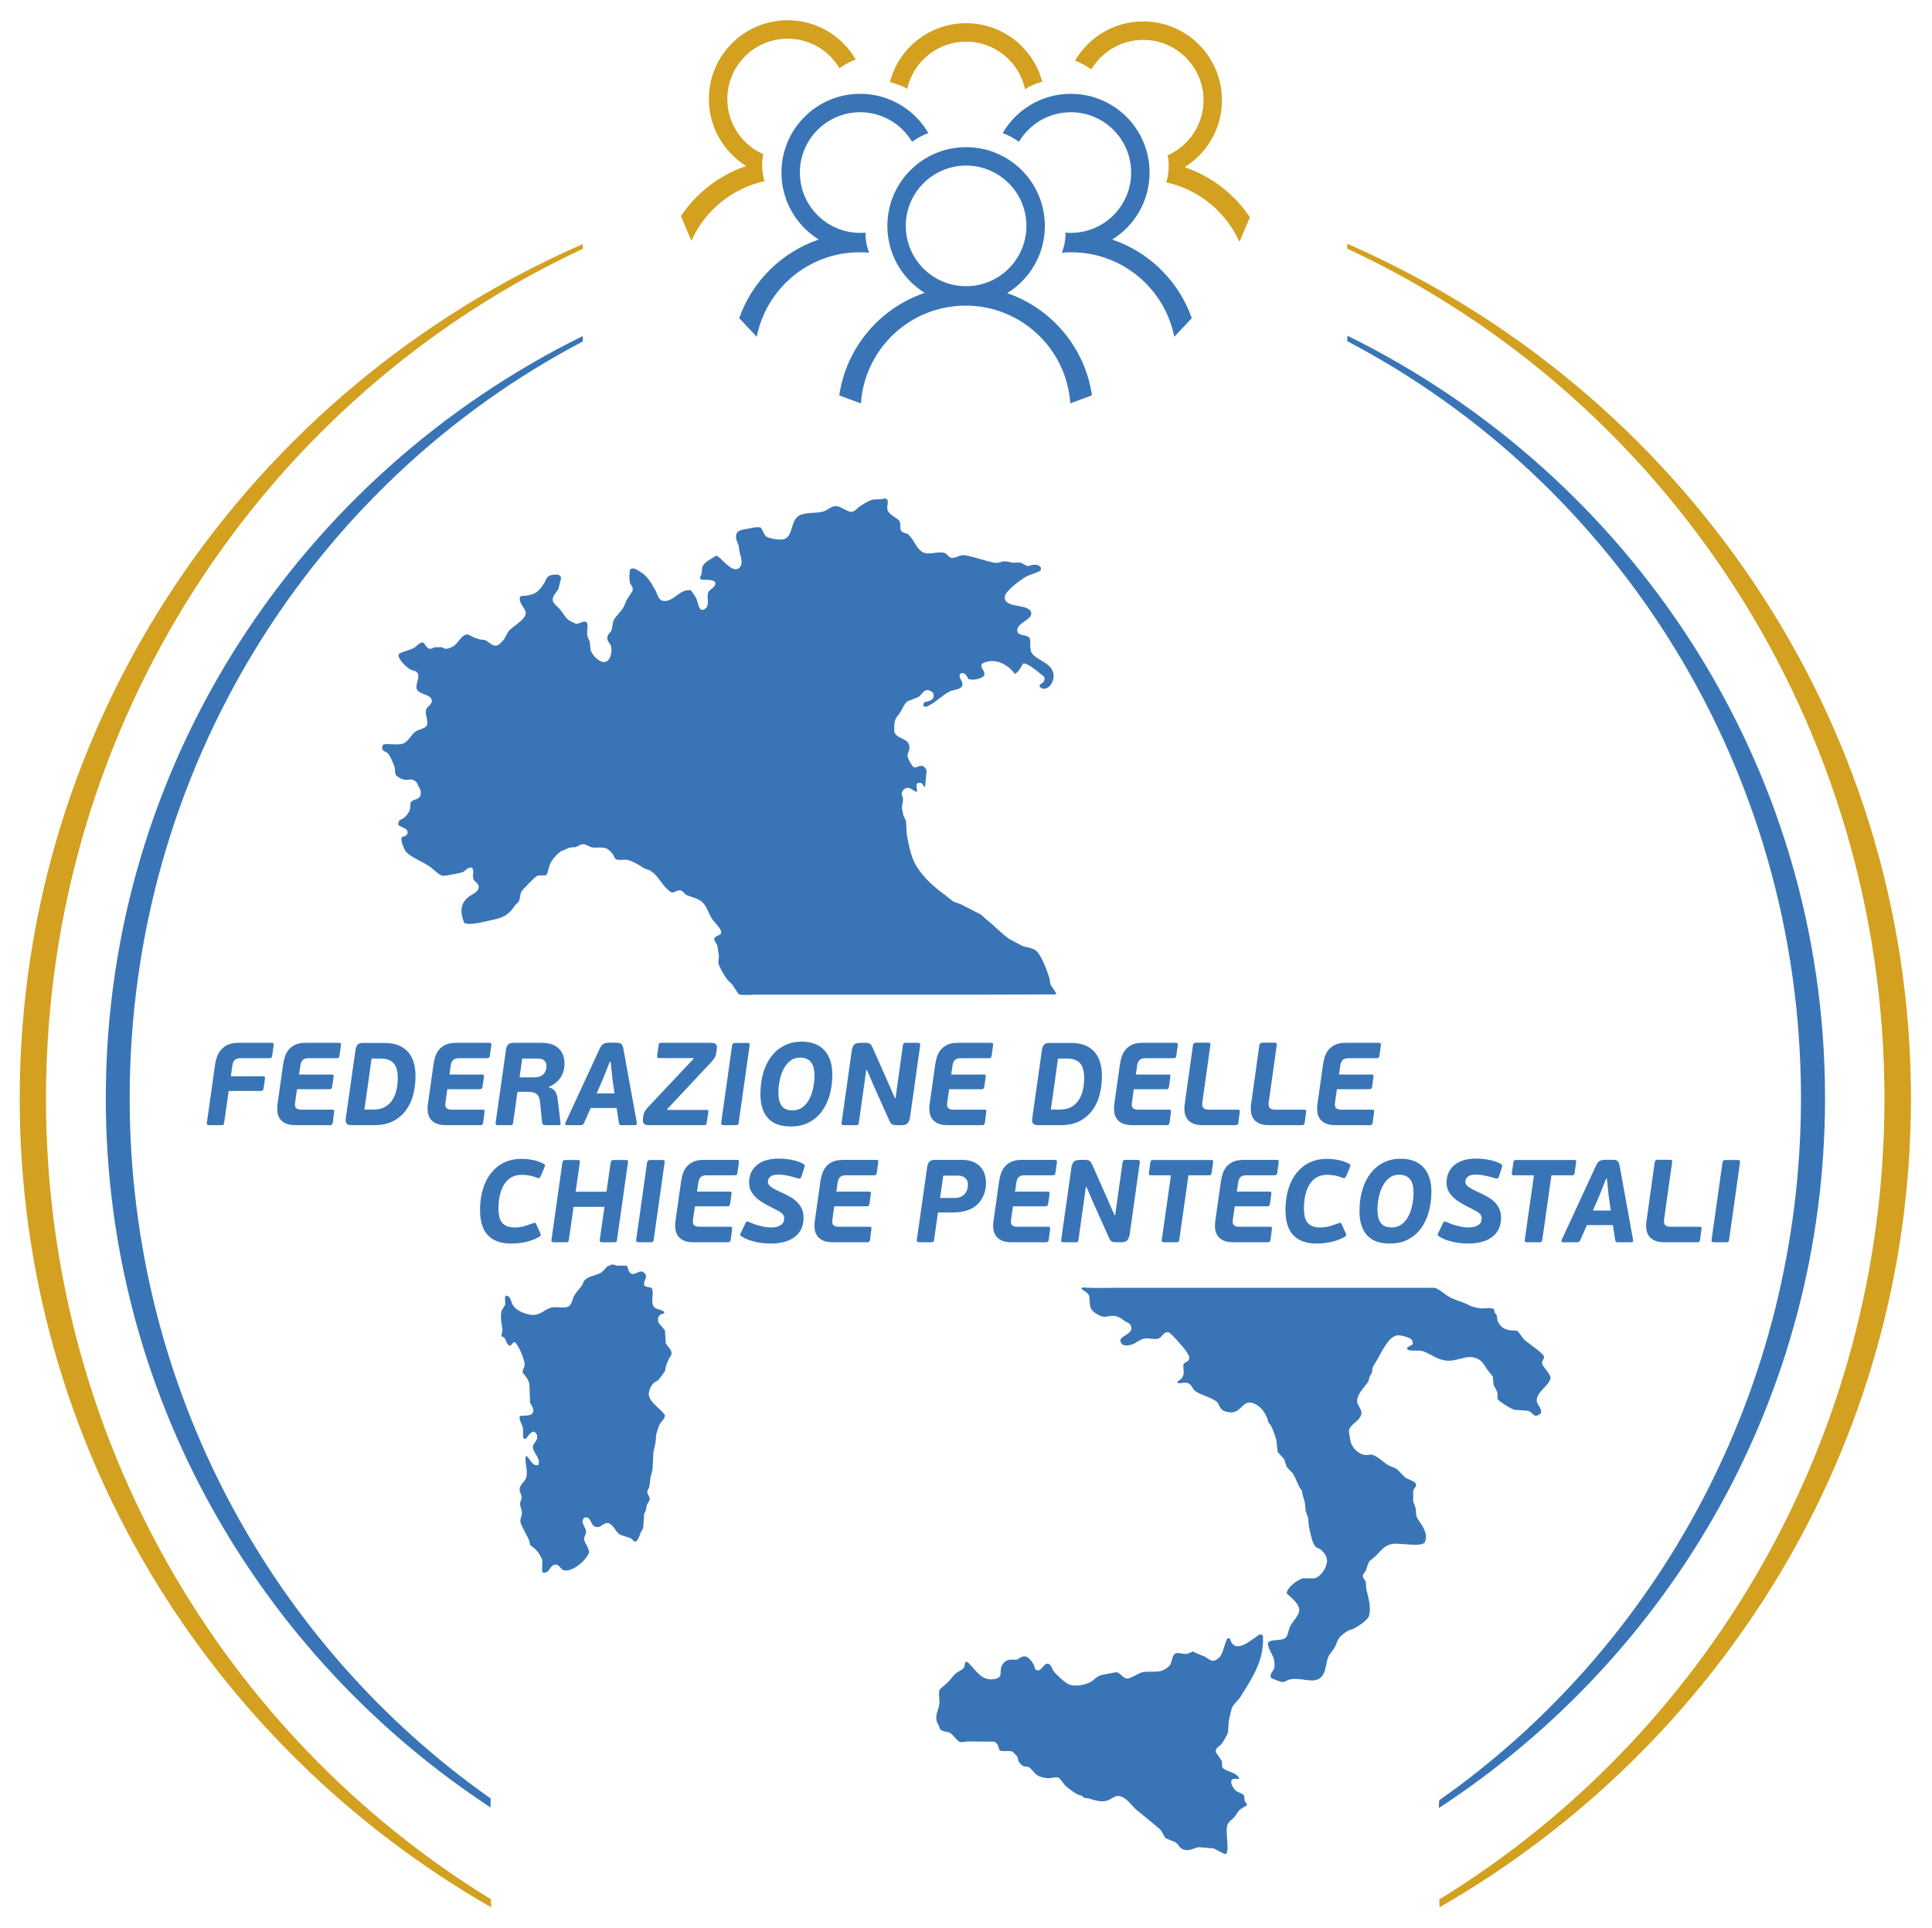<?xml version="1.0" encoding="utf-8"?>
<!-- Generator: Adobe Illustrator 16.0.0, SVG Export Plug-In . SVG Version: 6.00 Build 0)  -->
<!DOCTYPE svg PUBLIC "-//W3C//DTD SVG 1.1//EN" "http://www.w3.org/Graphics/SVG/1.1/DTD/svg11.dtd">
<svg version="1.1" xmlns="http://www.w3.org/2000/svg" xmlns:xlink="http://www.w3.org/1999/xlink" x="0px" y="0px" width="1000px"
	 height="998px" viewBox="0 0 1000 998" enable-background="new 0 0 1000 998" xml:space="preserve">
<g id="Ellisse_2_copia_4_1_" enable-background="new    ">
	<g id="Ellisse_2_copia_4">
		<g>
			<path fill-rule="evenodd" clip-rule="evenodd" fill="#D3A020" d="M301.663,128.812l-0.008-2.502
				C129.97,201.437,10.192,371.273,10.192,568.753c0,178.729,98.112,334.815,244.021,418.539l-0.111-4.157
				C116.083,898.467,23.795,744.565,23.795,568.753C23.795,373.436,137.695,205.159,301.663,128.812z M697.325,126.173l-0.023,2.532
				c164.09,76.298,278.097,244.64,278.097,440.048c0,175.865-92.344,329.808-230.432,414.459l0.133,4.069
				c145.898-83.727,244.003-239.807,244.003-418.528C989.103,371.152,869.179,201.229,697.325,126.173z M613.298,86.591
				l-0.106-0.064l0.104-0.08c11.521-7.202,19.185-20,19.185-34.589c0-22.512-18.248-40.761-40.758-40.761
				c-15.077,0-28.241,8.186-35.292,20.356c4.17,1.349,8.437,4.479,8.437,4.479c5.441-9.156,15.432-15.293,26.855-15.293
				c17.24,0,31.216,13.977,31.216,31.218c0,12.757-7.652,23.728-18.617,28.57c1.655,7.173-0.665,13.957-0.665,13.957
				c16.941,3.713,30.923,15.335,37.878,30.8l5.427-12.696C638.964,100.524,627.168,91.316,613.298,86.591z M500.053,12.01
				c-18.93,0-34.846,12.906-39.43,30.399c0,0,7.045,2.092,8.945,3.612c3.085-13.996,15.563-24.469,30.484-24.469
				c15.003,0,27.533,10.584,30.533,24.692c0,0,2.156-2.024,8.873-3.926C534.845,24.872,518.951,12.01,500.053,12.01z
				 M407.674,10.487c-22.51,0-40.758,18.249-40.758,40.761c0,14.589,7.664,27.388,19.185,34.589l0.104,0.081l-0.106,0.063
				c-13.87,4.726-25.667,13.934-33.662,25.897l5.427,12.697c6.955-15.466,20.936-27.088,37.878-30.801c0,0-2.321-6.784-0.666-13.957
				c-10.964-4.843-18.617-15.813-18.617-28.57c0-17.241,13.976-31.218,31.216-31.218c11.424,0,21.415,6.137,26.855,15.294
				c0,0,4.267-3.132,8.437-4.48C435.916,18.674,422.751,10.487,407.674,10.487z"/>
		</g>
	</g>
</g>
<g id="Rettangolo_1_1_" enable-background="new    ">
	<g id="Rettangolo_1">
		<g>
			<path fill-rule="evenodd" clip-rule="evenodd" fill="#3975B6" d="M634.897,603.871c-0.892,1.055-1.561,2.25-2.006,3.588
				c-0.447,1.338-0.771,2.736-0.974,4.196l-2.857,20.189c-0.203,1.379-0.243,2.736-0.122,4.074c0.122,1.338,0.517,2.534,1.186,3.588
				c0.669,1.055,1.662,1.906,2.979,2.554c1.317,0.649,3.091,0.974,5.321,0.974h17.816c0.445,0,0.77-0.111,0.973-0.335
				c0.203-0.222,0.345-0.577,0.426-1.064l0.669-5.169c0.081-0.607,0.07-1.003-0.03-1.186c-0.102-0.183-0.416-0.273-0.942-0.273
				h-15.932c-1.216,0-2.119-0.253-2.706-0.76c-0.588-0.507-0.781-1.47-0.577-2.889l0.973-6.933h16.904
				c0.445,0,0.76-0.111,0.942-0.335c0.183-0.222,0.313-0.577,0.396-1.063l0.669-4.744c0.08-0.566,0.07-0.951-0.03-1.155
				c-0.102-0.202-0.396-0.304-0.882-0.304h-16.904l0.669-4.683c0.121-1.054,0.486-1.946,1.094-2.676
				c0.608-0.729,1.682-1.095,3.223-1.095h14.533c0.486,0,0.821-0.091,1.004-0.273c0.182-0.183,0.313-0.537,0.395-1.064l0.73-5.169
				c0.08-0.566,0.061-0.952-0.062-1.155c-0.121-0.202-0.446-0.304-0.973-0.304h-17.208c-2.108,0-3.861,0.314-5.261,0.942
				C636.935,601.977,635.789,602.817,634.897,603.871z M444.98,130.587c1.65,0,3.283,0.073,4.896,0.218
				c0,0-2.098-4.985-1.879-10.389c-0.91,0.079-1.831,0.12-2.762,0.12c-17.24,0-31.216-13.977-31.216-31.218
				s13.976-31.218,31.216-31.218c11.424,0,21.415,6.137,26.855,15.294c0,0,4.268-3.131,8.437-4.48
				c-7.051-12.17-20.215-20.356-35.292-20.356c-22.51,0-40.758,18.249-40.758,40.761c0,14.589,7.664,27.388,19.185,34.589
				l0.103,0.081l-0.106,0.063c-19.139,6.521-34.329,21.576-41.034,40.631l9.072,9.649
				C396.615,149.395,418.602,130.587,444.98,130.587z M295.449,321.65c-2.467-1.124-3.836-4.083-5.481-6.092
				c-1.064-1.3-2.561-2.247-3.452-3.756c-1.616-2.738,1.935-5.472,2.64-7.208c0.203-0.981,0.406-1.963,0.609-2.944
				c0.292-0.883,0.889-2.204,0.406-3.249c-0.782-1.582-4.887-0.962-6.091-0.203c-1.392,0.878-1.376,1.906-2.233,3.351
				c-1.102,1.857-2.543,3.825-4.264,5.076c-1.003,0.729-3.157,1.354-4.467,1.624c-1.708,0.353-2.879-0.106-3.959,0.609
				c-0.898,3.815,3.257,6.197,2.944,8.73c-0.441,3.563-6.784,6.532-8.832,9.137c-0.999,1.271-1.873,3.747-2.842,4.771
				c-0.802,0.848-2.444,2.902-4.061,2.741c-2.146-0.213-3.643-2.256-5.38-2.943c-0.846-0.102-1.692-0.203-2.538-0.305
				c-1.078-0.245-2.378-0.747-3.553-1.219c-0.989-0.397-2.127-1.648-3.857-1.218c-2.253,0.561-4.216,4.704-6.396,5.989
				c-0.891,0.525-3.092,1.554-4.467,1.219c-0.474-0.237-0.948-0.475-1.421-0.711h-2.944c-1.652-0.252-2.077,1.163-3.655,0.711
				c-1.721-0.493-1.96-2.487-3.35-3.249c-1.737,0.147-3.075,1.929-4.365,2.741c-2.445,1.54-5.843,1.731-8.121,3.35
				c-0.589,2.621,4.075,6.748,5.888,7.817c1.495,0.882,3.306,0.616,4.061,2.233c1.071,2.294-1.585,5.937-0.406,8.325
				c1.293,2.519,6.563,2.31,7.512,5.076c0.831,2.42-2.397,3.527-2.842,5.38c-0.664,2.762,1.324,5.48,0.406,8.122
				c-0.447,1.287-4.539,2.198-5.787,3.046c-2.411,1.639-3.65,5.166-6.497,6.294c-2.674,1.061-7.833-0.218-10.253,0.508
				c-0.404,0.593-0.931,1.597-0.406,2.538c0.595,1.187,2.302,1.288,3.045,2.335c1.271,1.789,2.318,4.494,3.147,6.599
				c0.455,1.155-0.01,3.859,0.914,4.568c0.94,0.723,2.328,1.755,3.553,2.031c3.283,0.739,3.896-0.959,6.599,1.116
				c0.699,0.537,0.833,1.574,1.32,2.335c0.641,1.001,1.539,2.425,1.117,4.467c-0.522,2.524-2.815,2.08-4.568,3.351
				c-1.132,0.82-0.501,2.993-1.015,4.467c-0.531,1.523-1.861,3.242-3.045,4.162c-1.621,1.26-2.931,0.615-2.944,3.655
				c1.244,1.24,6.556,1.984,4.365,5.178c-0.562,0.818-2.112,0.548-2.64,1.421c-0.54,1.425,1.311,5.946,1.929,6.802
				c2.377,3.29,9.734,5.871,13.197,8.528c1.479,1.135,4.18,4.02,6.091,4.365c1.152,0.208,9.311-1.386,10.354-1.827
				c1.706-0.723,2.131-2.424,4.771-2.437c1.557,1.531,0.063,3.808,0.914,6.091c0.538,1.444,2.969,2.086,2.639,4.365
				c-0.355,2.454-3.357,3.312-4.974,4.568c-4.611,3.584-4.713,7.786-2.538,13.604c2.62,1.539,10.041-0.542,12.893-1.117
				c7.823-1.578,9.974-2.826,13.806-8.324c0.474-0.44,0.947-0.88,1.421-1.32c0.893-1.353,0.707-3.548,1.421-5.178
				c0.489-1.114,6.897-7.561,8.02-8.223c1.299-0.767,3.638-0.139,4.975-0.508c0.999-1.583,1.034-3.512,1.827-5.482
				c1.018-2.529,3.767-5.62,5.989-7.005c1.489-0.609,2.978-1.218,4.467-1.827c0.947-0.067,1.895-0.136,2.842-0.203
				c1.453-0.425,2.607-1.826,4.771-1.421c1.184,0.507,2.369,1.015,3.553,1.522c2.576,0.524,6.034-0.411,7.918,0.711
				c1.361,0.81,2.655,2.099,3.451,3.451c0.417,0.708,0.454,1.491,1.117,1.929c1.362,0.899,4.724,0.046,6.396,0.508
				c2.977,0.822,5.954,2.723,8.324,4.264c0.947,0.339,1.895,0.677,2.843,1.016c4.581,2.664,6.503,8.202,10.76,11.167
				c1.89,1.316,3.689-1.811,5.99-0.406c0.925,0.565,1.464,1.677,2.538,2.133c2.805,1.19,5.335,1.564,7.512,3.248
				c2.722,2.105,3.489,5.876,5.38,8.833c1.248,1.951,3.268,3.641,4.365,5.583c2.226,3.942-3.838,2.603-3.045,5.686
				c0.439,0.744,0.879,1.489,1.319,2.233c0.558,1.438,0.631,3.854,0.914,5.178c0.375,1.753-0.599,3.838,0.102,5.381
				c1.234,2.719,2.712,5.449,4.467,7.715c0.812,0.778,1.625,1.557,2.437,2.335c0.632,0.827,2.905,4.754,3.451,5.076
				c1.245,0.734,7.335,0.203,9.542,0.203h116.742c12.553-0.033,25.109-0.067,37.662-0.102c0.102-0.067,0.203-0.135,0.305-0.203
				c-0.127-1.002-2.536-3.88-3.045-5.177c-0.136-0.914-0.271-1.828-0.406-2.741c-1.282-4.192-4.338-12.726-7.411-14.822
				c-1.73-1.182-4.195-1.331-6.396-2.03c-2.267-1.185-4.534-2.369-6.801-3.554c-4.334-3.024-7.935-7-12.08-10.254
				c-0.948-0.846-1.896-1.691-2.843-2.538c-3.485-1.793-6.971-3.587-10.456-5.38c-1.252-0.44-2.504-0.88-3.756-1.32l-4.365-3.451
				c-5.909-4.309-10.828-8.665-14.821-14.924c-2.57-4.027-4.016-10.965-4.975-16.446c-0.135-2.335-0.271-4.671-0.406-7.005
				c-0.439-0.914-0.88-1.828-1.319-2.741c-0.271-1.32-0.541-2.64-0.813-3.96c0.203-1.454,0.406-2.91,0.609-4.365
				c-0.053-1.285-0.963-2.307-0.609-3.756c0.271-0.44,0.542-0.88,0.813-1.32c3.15-2.485,4.687,0.728,6.802,1.117
				c0.067-0.034,0.135-0.067,0.203-0.102c0.188-1.474-0.575-2.477-0.102-4.061c0.681-0.442,1.205-0.596,2.233-0.508
				c0.738,0.648,1.179,1.28,1.726,2.132h0.305c0.084-0.152,0.821-8.381,0.812-8.427c-0.203-0.938-1.049-2.064-1.929-2.335
				c-2.164-0.664-3.201,1.201-4.771,0.508c-0.792-0.365-3.488-4.876-3.147-6.294c0.348-1.448,1.445-3.271,0.711-5.381
				c-1.241-3.562-6.648-2.946-7.614-6.802v-2.437c0-3.947,1.222-4.764,2.741-6.903c1.53-2.155,2.063-4.543,4.061-6.193
				c1.861-0.744,3.723-1.488,5.583-2.233c2.267-1.146,3.033-5.539,7.208-2.64c0.496,0.345,0.801,0.987,0.813,1.828
				c0.036,2.675-2.809,2.89-4.771,3.451c-0.4,0.536-0.551,0.863-0.508,1.929c0.034,0.068,0.067,0.136,0.102,0.203
				c0.406,0.102,0.813,0.203,1.218,0.305c4.424-1.79,7.953-5.688,12.081-7.919c1.714-0.927,5.146-0.936,6.294-2.437
				c1.945-2.544-2.834-5.176-0.203-7.106c2.095-0.398,3.085,1.658,3.756,3.046c3.091,0.856,6.796-0.261,8.223-1.827
				c0.527-3.037-2.13-3.144-1.319-5.99c6.389-3.855,13.806,0.371,17.055,5.076c1.91-0.437,3.375-3.8,4.364-5.279
				c2.551-0.541,8.901,5.377,10.964,6.904c0.644,2.388-0.949,3.125-2.335,4.061v1.218c3.962,3.176,8.713-3.372,6.7-8.223
				c-1.967-4.742-8.129-5.67-10.761-9.34c-1.624-2.267-0.197-6.307-1.319-7.919c-1.281-1.841-5.609-0.837-6.192-3.351
				c-1.023-4.41,8.139-5.916,7.105-9.847c-1.279-4.872-15.027-1.67-13.501-8.63c0.622-2.836,9.174-9.189,11.877-10.355
				c0.997-0.43,6.191-2.096,6.497-2.74c1.05-2.594-2.142-3.209-4.264-2.843c-0.815,0.14-1.652,0.763-2.74,0.508
				c-1.05-0.542-2.099-1.084-3.147-1.625c-1.556-0.388-3.163,0.191-4.67-0.102c-1.317-0.256-3.192-0.841-4.872-0.508
				c-1.13,0.225-2.414,0.938-4.061,0.609c-5.335-1.063-9.827-2.862-15.228-3.857c-2.914-0.537-4.992,1.766-7.106,1.319
				c-1.647-0.348-2.238-2.115-3.654-2.538c-3.043-0.908-7.453,0.877-10.253,0c-3.497-1.095-4.876-5.172-6.903-7.816
				c-0.508-0.576-1.016-1.151-1.522-1.727c-1.294-0.891-2.837-0.694-3.756-1.929c-0.854-1.145-0.008-3.634-0.813-4.975
				c-1.007-1.677-4.645-2.782-5.989-5.178c-0.919-1.637,0.243-3.892-0.203-5.685c-0.304-0.655-0.765-0.718-1.522-0.914
				c-2.048,0.859-5.197,0.09-7.106,0.914c-2.026,0.873-4.125,2.103-5.888,3.35c-1.071,0.758-2.295,2.304-3.655,2.64
				c-2.035,0.503-5.45-2.47-7.918-2.843c-3.08-0.466-4.871,2.11-7.208,2.741c-3.855,1.041-8.458,0.318-11.776,1.726
				c-5.468,2.32-3.518,10.794-8.324,12.487c-2.254,0.795-7.954-0.335-9.136-1.116c-1.475-0.976-2.019-3.323-3.045-4.771
				c-1.834-0.464-3.739-0.07-5.38,0.305c-2.599,0.593-6.328,0.59-7.208,2.842c-0.933,2.388,0.664,4.783,1.117,6.193
				c0.135,1.015,0.271,2.03,0.406,3.046c0.651,2.772,2.326,6.79-0.507,8.73c-3.566,2.442-9.156-5.938-11.269-6.497
				c-0.822-0.193-1.434,0.661-2.03,1.015c-2.238,1.326-4.502,2.381-5.481,4.873l-0.305,3.249c-0.235,0.972-0.801,1.261-0.812,2.538
				c0.203,0.203,0.406,0.406,0.609,0.609c1.662,0.254,9.571-0.665,6.7,3.553c-0.914,0.813-1.828,1.624-2.741,2.437
				c-1.855,2.785,1.059,7.067-2.132,9.238c-0.511,0.348-1.102,0.696-1.827,0.305c-1.461-0.718-1.774-3.932-2.437-5.482
				c-0.496-1.162-2.055-3.371-2.842-4.467c-5.674-1.328-9.589,6.915-14.923,5.279c-2.137-0.655-2.597-3.767-3.654-5.584
				c-1.958-3.364-4.159-7.377-7.614-9.238c-1.553-0.837-3.329-2.744-5.38-1.319c-0.367,1.66-0.507,4.874-0.102,6.7
				c0.316,1.424,2.065,2.465,1.32,4.568c-0.88,1.319-1.76,2.64-2.639,3.959c-0.962,1.604-1.25,3.251-2.233,4.771
				c-1.229,1.899-3.099,3.614-4.365,5.482c-1.055,1.557-0.939,3.719-1.523,5.787c-0.477,1.69-2.576,2.408-2.233,4.67
				c0.269,1.771,1.606,2.34,1.929,3.857c0.878,4.127-1.09,9.768-5.38,7.716c-2.159-1.032-4.669-3.656-5.279-6.192
				c-0.102-1.219-0.203-2.438-0.305-3.655c-0.314-1.189-1.067-2.17-1.32-3.554c-0.331-1.811,0.597-5.412-0.203-6.497
				c-0.978-1.586-3.672,0.354-4.873,0.508C297.797,323.01,296.351,322.061,295.449,321.65z M380.52,539.857
				c-0.486,0-0.852,0.091-1.095,0.273s-0.406,0.517-0.486,1.004l-5.655,40.014c-0.082,0.486-0.01,0.82,0.213,1.003
				c0.223,0.183,0.578,0.273,1.064,0.273h6.263c0.567,0,0.943-0.08,1.125-0.243c0.183-0.161,0.313-0.506,0.396-1.033l5.655-40.014
				c0.081-0.527,0.04-0.872-0.122-1.034c-0.162-0.161-0.527-0.243-1.094-0.243H380.52z M459.295,116.933
				c0,14.589,7.664,27.387,19.185,34.589l0.104,0.08l-0.105,0.064c-23.131,7.88-40.493,28.227-44.081,53.031l11.215,4.113
				c1.904-28.27,25.437-50.609,54.187-50.609c28.745,0,52.274,22.332,54.186,50.595l11.21-4.152
				c-3.593-24.699-20.845-44.97-43.846-52.9c0,0-0.016-0.058,0.013-0.058c11.669-7.17,19.45-20.053,19.45-34.753
				c0-22.512-18.248-40.761-40.759-40.761C477.543,76.172,459.295,94.421,459.295,116.933z M500.053,85.715
				c17.24,0,31.217,13.977,31.217,31.218s-13.977,31.218-31.217,31.218c-17.239,0-31.216-13.977-31.216-31.218
				S482.813,85.715,500.053,85.715z M683.002,578.898c0.669,1.055,1.662,1.905,2.98,2.554c1.316,0.649,3.09,0.973,5.32,0.973h17.816
				c0.445,0,0.77-0.111,0.973-0.334s0.345-0.578,0.426-1.064l0.669-5.169c0.081-0.608,0.07-1.003-0.03-1.186
				c-0.102-0.183-0.416-0.273-0.942-0.273h-15.932c-1.216,0-2.119-0.253-2.706-0.761c-0.588-0.506-0.781-1.469-0.578-2.889
				l0.974-6.933h16.904c0.445,0,0.76-0.11,0.942-0.334c0.183-0.223,0.313-0.578,0.396-1.064l0.669-4.743
				c0.081-0.567,0.07-0.952-0.03-1.155c-0.102-0.202-0.396-0.304-0.882-0.304h-16.904l0.669-4.683
				c0.121-1.054,0.486-1.946,1.094-2.676c0.608-0.729,1.682-1.095,3.224-1.095h14.532c0.486,0,0.821-0.091,1.004-0.273
				s0.313-0.537,0.395-1.064l0.73-5.169c0.08-0.567,0.061-0.952-0.062-1.155c-0.121-0.202-0.446-0.304-0.973-0.304h-17.208
				c-2.108,0-3.861,0.314-5.261,0.942c-1.398,0.629-2.544,1.47-3.436,2.523c-0.892,1.055-1.561,2.25-2.006,3.588
				c-0.447,1.338-0.771,2.736-0.974,4.196l-2.857,20.189c-0.203,1.378-0.243,2.736-0.122,4.074
				C681.938,576.648,682.334,577.845,683.002,578.898z M310.616,642.76c0.203,0.183,0.547,0.274,1.034,0.274h6.203
				c0.608,0,0.993-0.081,1.155-0.243c0.162-0.162,0.283-0.507,0.365-1.034l5.655-40.014c0.081-0.526,0.05-0.871-0.091-1.034
				c-0.143-0.161-0.517-0.243-1.125-0.243h-6.202c-0.487,0-0.842,0.092-1.064,0.273c-0.223,0.183-0.375,0.518-0.456,1.004
				l-2.189,15.142h-15.932l2.128-15.142c0.081-0.526,0.04-0.871-0.122-1.034c-0.163-0.161-0.527-0.243-1.095-0.243h-6.263
				c-0.446,0-0.791,0.092-1.034,0.273c-0.243,0.183-0.406,0.518-0.486,1.004l-5.655,40.014c-0.082,0.486-0.01,0.821,0.213,1.003
				c0.222,0.183,0.557,0.274,1.003,0.274h6.263c0.567,0,0.942-0.081,1.125-0.243c0.182-0.162,0.313-0.507,0.395-1.034l2.433-17.027
				h15.992l-2.432,17.027C310.352,642.243,310.413,642.578,310.616,642.76z M369.666,547.854c0.547-0.79,0.882-1.651,1.003-2.584
				l0.304-2.007c0.202-1.338,0.07-2.25-0.396-2.736c-0.466-0.486-1.348-0.729-2.645-0.729h-25.782c-0.447,0-0.75,0.081-0.912,0.243
				c-0.163,0.162-0.284,0.527-0.365,1.095l-0.73,5.29c-0.122,0.852,0.183,1.277,0.912,1.277h17.938v0.364l-23.472,24.933
				c-0.689,0.73-1.246,1.45-1.672,2.159c-0.426,0.71-0.72,1.551-0.882,2.523l-0.183,1.46c-0.162,1.176,0.02,2.017,0.547,2.523
				c0.526,0.507,1.338,0.76,2.433,0.76h28.883c0.405,0,0.679-0.091,0.821-0.273c0.141-0.183,0.252-0.517,0.334-1.003l0.791-5.291
				c0.081-0.567,0.07-0.932-0.03-1.095c-0.102-0.161-0.375-0.243-0.821-0.243h-20.31l-0.061-0.426l22.56-24.081
				C368.541,549.364,369.119,548.645,369.666,547.854z M494.105,548.857c0.608-0.729,1.682-1.095,3.223-1.095h14.533
				c0.486,0,0.821-0.091,1.004-0.273c0.182-0.183,0.313-0.537,0.395-1.064l0.73-5.169c0.08-0.567,0.061-0.952-0.062-1.155
				c-0.121-0.202-0.446-0.304-0.973-0.304h-17.209c-2.107,0-3.86,0.314-5.26,0.942c-1.398,0.629-2.544,1.47-3.436,2.523
				c-0.892,1.055-1.561,2.25-2.006,3.588c-0.447,1.338-0.771,2.736-0.974,4.196l-2.857,20.189c-0.204,1.378-0.243,2.736-0.122,4.074
				c0.122,1.338,0.517,2.534,1.186,3.588c0.669,1.055,1.662,1.905,2.979,2.554c1.317,0.649,3.091,0.973,5.321,0.973h17.816
				c0.445,0,0.77-0.111,0.973-0.334s0.345-0.578,0.426-1.064l0.669-5.169c0.081-0.608,0.07-1.003-0.03-1.186
				c-0.102-0.183-0.416-0.273-0.942-0.273h-15.932c-1.217,0-2.119-0.253-2.706-0.761c-0.588-0.506-0.781-1.469-0.578-2.889
				l0.974-6.933h16.904c0.445,0,0.76-0.11,0.942-0.334c0.183-0.223,0.313-0.578,0.396-1.064l0.669-4.743
				c0.08-0.567,0.07-0.952-0.03-1.155c-0.102-0.202-0.396-0.304-0.882-0.304h-16.905l0.67-4.683
				C493.133,550.479,493.498,549.587,494.105,548.857z M559.047,580.205c2.716-1.479,4.915-3.414,6.598-5.807
				c1.682-2.392,2.889-5.108,3.618-8.149c0.729-3.04,1.095-6.121,1.095-9.243c0-2.433-0.284-4.691-0.852-6.78
				c-0.568-2.088-1.489-3.901-2.767-5.442c-1.277-1.54-2.939-2.746-4.986-3.618c-2.048-0.872-4.571-1.308-7.57-1.308h-10.824
				c-1.419,0-2.401,0.304-2.949,0.912c-0.547,0.608-0.922,1.541-1.124,2.797l-4.986,35.21c-0.082,0.568-0.103,1.085-0.062,1.551
				c0.04,0.467,0.162,0.852,0.365,1.155c0.202,0.305,0.526,0.538,0.973,0.699c0.446,0.163,1.054,0.243,1.824,0.243h11.614
				C552.986,582.425,556.331,581.686,559.047,580.205z M543.906,574.337c0.647-4.418,1.276-8.817,1.885-13.195
				c0.608-4.379,1.216-8.777,1.824-13.196h4.621c1.743,0,3.192,0.243,4.348,0.729c1.156,0.486,2.068,1.166,2.736,2.037
				c0.669,0.872,1.146,1.916,1.43,3.132c0.283,1.216,0.426,2.554,0.426,4.014c0,2.149-0.213,4.206-0.639,6.172
				c-0.426,1.967-1.125,3.721-2.098,5.261c-0.974,1.541-2.261,2.767-3.861,3.679c-1.603,0.912-3.558,1.368-5.868,1.368H543.906z
				 M671.352,606.852c-1.885,2.271-3.354,5.047-4.408,8.331c-1.055,3.283-1.581,7.014-1.581,11.188c0,2.717,0.304,5.149,0.912,7.298
				c0.607,2.149,1.57,3.963,2.888,5.442c1.317,1.48,2.989,2.615,5.017,3.405c2.027,0.791,4.479,1.187,7.358,1.187
				c2.311,0,4.682-0.243,7.114-0.73c2.433-0.486,4.844-1.377,7.236-2.676c0.404-0.202,0.678-0.435,0.82-0.699
				c0.142-0.263,0.092-0.678-0.151-1.246l-2.007-4.439c-0.203-0.486-0.386-0.79-0.548-0.912c-0.162-0.121-0.547-0.061-1.155,0.183
				c-1.337,0.486-2.787,0.973-4.348,1.459s-3.294,0.73-5.199,0.73c-1.621,0-2.97-0.223-4.043-0.669
				c-1.075-0.446-1.937-1.095-2.585-1.946s-1.104-1.875-1.368-3.071c-0.264-1.195-0.395-2.523-0.395-3.982
				c0-2.595,0.243-4.966,0.729-7.115c0.486-2.148,1.226-4.003,2.22-5.564c0.992-1.561,2.239-2.767,3.739-3.618
				c1.499-0.852,3.243-1.277,5.229-1.277c1.338,0,2.654,0.112,3.952,0.335c1.297,0.223,2.655,0.618,4.074,1.186
				c0.526,0.203,0.922,0.243,1.186,0.122c0.264-0.122,0.518-0.466,0.761-1.034l1.763-4.135c0.244-0.648,0.385-1.104,0.426-1.369
				c0.04-0.263-0.162-0.517-0.607-0.76c-1.785-0.973-3.7-1.651-5.747-2.037c-2.047-0.385-4.043-0.578-5.989-0.578
				c-3.122,0-5.979,0.6-8.573,1.794C675.476,602.848,673.236,604.581,671.352,606.852z M290.009,557.979
				c1.438-2.026,2.159-4.52,2.159-7.479c0-3.283-1.003-5.888-3.01-7.814c-2.007-1.925-4.997-2.888-8.969-2.888h-14.29
				c-1.42,0-2.402,0.314-2.949,0.942c-0.547,0.629-0.903,1.551-1.064,2.767l-5.351,37.643c-0.082,0.486-0.01,0.82,0.213,1.003
				c0.223,0.183,0.557,0.273,1.003,0.273h6.324c0.567,0,0.943-0.07,1.125-0.213c0.183-0.142,0.313-0.495,0.396-1.063l2.25-15.994
				h5.533c1.946,0,3.405,0.386,4.378,1.156c0.973,0.771,1.56,2.148,1.763,4.135l1.095,10.764c0.081,0.608,0.365,0.963,0.851,1.064
				c0.487,0.102,0.952,0.151,1.399,0.151h6.385c0.486,0,0.77-0.131,0.851-0.395c0.081-0.264,0.081-0.598,0-1.004l-1.459-12.162
				c-0.203-1.499-0.608-2.767-1.216-3.801c-0.608-1.034-1.744-1.794-3.405-2.28l0.061-0.183
				C286.593,561.547,288.569,560.007,290.009,557.979z M281.252,556.063c-1.074,1.074-2.564,1.611-4.469,1.611h-7.844l1.338-9.729
				h8.087c0.891,0,1.621,0.112,2.189,0.334c0.567,0.224,1.023,0.527,1.368,0.912c0.344,0.386,0.587,0.812,0.73,1.277
				c0.142,0.467,0.213,0.942,0.213,1.429C282.864,553.601,282.326,554.989,281.252,556.063z M601.515,642.76
				c0.202,0.183,0.548,0.274,1.034,0.274h6.324c0.566,0,0.942-0.081,1.125-0.243c0.182-0.162,0.313-0.507,0.395-1.034l4.743-33.386
				h10.702c0.445,0,0.75-0.091,0.912-0.273c0.161-0.183,0.283-0.496,0.365-0.942l0.79-5.412c0.081-0.526,0.051-0.871-0.091-1.034
				c-0.143-0.161-0.437-0.243-0.882-0.243h-30.222c-0.446,0-0.75,0.082-0.912,0.243c-0.162,0.163-0.284,0.508-0.364,1.034
				l-0.791,5.412c-0.041,0.446,0,0.76,0.122,0.942c0.121,0.183,0.404,0.273,0.851,0.273h10.459l-4.743,33.386
				C601.251,642.243,601.312,642.578,601.515,642.76z M613.135,575.462c0.142,1.318,0.547,2.493,1.216,3.527
				s1.662,1.865,2.979,2.493c1.317,0.629,3.071,0.942,5.261,0.942h17.025c0.446,0,0.761-0.101,0.942-0.304
				c0.183-0.202,0.313-0.526,0.396-0.973l0.729-5.412c0.081-0.567,0.062-0.933-0.061-1.095c-0.121-0.162-0.405-0.243-0.852-0.243
				h-15.02c-1.257,0-2.188-0.264-2.797-0.791c-0.608-0.526-0.812-1.561-0.608-3.102l4.136-29.493
				c0.08-0.486,0.039-0.821-0.122-1.003c-0.162-0.183-0.527-0.274-1.095-0.274h-6.263c-0.852,0-1.359,0.426-1.521,1.277
				l-4.257,30.405C613.022,572.797,612.992,574.146,613.135,575.462z M527.148,609.466c0.608-0.729,1.682-1.095,3.223-1.095h14.533
				c0.486,0,0.821-0.091,1.003-0.273c0.183-0.183,0.314-0.537,0.396-1.064l0.729-5.169c0.081-0.566,0.062-0.952-0.061-1.155
				c-0.121-0.202-0.446-0.304-0.973-0.304H528.79c-2.108,0-3.861,0.314-5.26,0.942c-1.398,0.629-2.544,1.47-3.436,2.523
				c-0.892,1.055-1.561,2.25-2.007,3.588s-0.771,2.736-0.973,4.196l-2.857,20.189c-0.204,1.379-0.244,2.736-0.122,4.074
				s0.517,2.534,1.186,3.588c0.669,1.055,1.662,1.906,2.979,2.554c1.317,0.649,3.091,0.974,5.321,0.974h17.816
				c0.445,0,0.77-0.111,0.973-0.335c0.202-0.222,0.344-0.577,0.426-1.064l0.669-5.169c0.081-0.607,0.07-1.003-0.03-1.186
				c-0.102-0.183-0.416-0.273-0.942-0.273h-15.932c-1.217,0-2.119-0.253-2.706-0.76c-0.588-0.507-0.781-1.47-0.578-2.889
				l0.974-6.933h16.904c0.445,0,0.76-0.111,0.942-0.335c0.183-0.222,0.313-0.577,0.396-1.063l0.669-4.744
				c0.08-0.566,0.07-0.951-0.031-1.155c-0.102-0.202-0.395-0.304-0.881-0.304h-16.905l0.669-4.683
				C526.176,611.088,526.54,610.195,527.148,609.466z M550.498,643.034h6.202c0.567,0,0.943-0.081,1.125-0.243
				c0.183-0.162,0.313-0.507,0.396-1.034l3.831-27.365h0.304l3.648,8.453l7.845,17.514c0.243,0.568,0.476,1.024,0.699,1.368
				c0.222,0.345,0.486,0.618,0.79,0.821c0.305,0.203,0.648,0.334,1.034,0.395c0.385,0.062,0.882,0.092,1.489,0.092h2.493
				c1.54,0,2.604-0.375,3.192-1.125s0.982-1.773,1.187-3.071l5.229-37.155c0.122-0.852-0.264-1.277-1.155-1.277h-6.202
				c-0.568,0-0.953,0.091-1.155,0.273c-0.203,0.183-0.345,0.517-0.426,1.004l-3.83,27.364h-0.305l-3.709-8.452l-7.723-17.453
				c-0.284-0.567-0.538-1.034-0.76-1.398c-0.224-0.365-0.478-0.648-0.761-0.852c-0.284-0.202-0.618-0.334-1.003-0.396
				c-0.386-0.061-0.882-0.091-1.49-0.091h-2.493c-1.459,0-2.514,0.314-3.162,0.942c-0.648,0.629-1.074,1.733-1.276,3.314
				l-5.229,37.095c-0.082,0.486-0.011,0.821,0.213,1.003C549.717,642.942,550.052,643.034,550.498,643.034z M604.956,582.091
				c0.203-0.223,0.345-0.578,0.426-1.064l0.669-5.169c0.081-0.608,0.07-1.003-0.03-1.186c-0.102-0.183-0.416-0.273-0.942-0.273
				h-15.932c-1.216,0-2.119-0.253-2.706-0.761c-0.588-0.506-0.781-1.469-0.577-2.889l0.973-6.933h16.904
				c0.445,0,0.76-0.11,0.942-0.334c0.183-0.223,0.313-0.578,0.396-1.064l0.669-4.743c0.081-0.567,0.07-0.952-0.03-1.155
				c-0.102-0.202-0.396-0.304-0.882-0.304h-16.904l0.669-4.683c0.121-1.054,0.486-1.946,1.094-2.676
				c0.608-0.729,1.683-1.095,3.224-1.095h14.532c0.487,0,0.821-0.091,1.004-0.273s0.313-0.537,0.395-1.064l0.73-5.169
				c0.08-0.567,0.061-0.952-0.062-1.155c-0.121-0.202-0.446-0.304-0.973-0.304h-17.208c-2.108,0-3.861,0.314-5.26,0.942
				c-1.399,0.629-2.545,1.47-3.436,2.523c-0.893,1.055-1.562,2.25-2.007,3.588c-0.447,1.338-0.771,2.736-0.974,4.196l-2.857,20.189
				c-0.203,1.378-0.243,2.736-0.122,4.074c0.122,1.338,0.518,2.534,1.187,3.588c0.668,1.055,1.661,1.905,2.979,2.554
				c1.316,0.649,3.091,0.973,5.32,0.973h17.816C604.43,582.425,604.753,582.313,604.956,582.091z M554.263,58.101
				c17.239,0,31.216,13.977,31.216,31.218s-13.977,31.218-31.216,31.218c-0.931,0-1.852-0.041-2.762-0.12
				c0.219,5.403-1.88,10.389-1.88,10.389c1.613-0.145,3.246-0.218,4.896-0.218c26.379,0,48.365,18.808,53.283,43.745l9.072-9.649
				c-6.704-19.055-21.895-34.11-41.033-40.631l-0.106-0.063l0.104-0.081c11.521-7.201,19.185-20,19.185-34.589
				c0-22.512-18.248-40.761-40.758-40.761c-15.077,0-28.241,8.187-35.292,20.356c4.17,1.35,8.437,4.48,8.437,4.48
				C532.849,64.237,542.839,58.101,554.263,58.101z M709.6,607.095c-1.886,2.352-3.345,5.21-4.379,8.574
				c-1.033,3.365-1.551,7.136-1.551,11.311c0,5.352,1.287,9.478,3.861,12.375c2.574,2.899,6.537,4.349,11.889,4.349
				c3.485,0,6.566-0.679,9.242-2.037s4.915-3.243,6.72-5.656c1.803-2.411,3.171-5.26,4.104-8.544
				c0.932-3.283,1.398-6.851,1.398-10.702c0-2.595-0.335-4.936-1.004-7.024c-0.668-2.087-1.662-3.87-2.979-5.351
				c-1.317-1.479-2.97-2.615-4.955-3.406c-1.987-0.79-4.317-1.186-6.993-1.186c-3.122,0-5.989,0.629-8.604,1.886
				C713.734,602.939,711.484,604.744,709.6,607.095z M713.673,619.683c0.466-2.189,1.155-4.145,2.067-5.868
				c0.912-1.723,2.068-3.111,3.467-4.166c1.398-1.054,3.05-1.581,4.955-1.581c1.419,0,2.604,0.233,3.558,0.699
				c0.952,0.467,1.723,1.105,2.311,1.916c0.587,0.812,1.004,1.773,1.247,2.888c0.243,1.116,0.364,2.342,0.364,3.68
				c0,2.23-0.223,4.43-0.669,6.598c-0.446,2.17-1.125,4.105-2.037,5.808c-0.912,1.703-2.077,3.081-3.496,4.136
				c-1.42,1.055-3.102,1.581-5.047,1.581c-2.717,0-4.632-0.791-5.746-2.372c-1.116-1.581-1.673-3.79-1.673-6.629
				C712.974,624.102,713.207,621.871,713.673,619.683z M648.707,578.989c0.669,1.034,1.662,1.865,2.979,2.493
				c1.317,0.629,3.071,0.942,5.26,0.942h17.026c0.445,0,0.76-0.101,0.942-0.304c0.183-0.202,0.313-0.526,0.396-0.973l0.729-5.412
				c0.081-0.567,0.061-0.933-0.061-1.095c-0.122-0.162-0.406-0.243-0.852-0.243h-15.02c-1.257,0-2.188-0.264-2.797-0.791
				c-0.608-0.526-0.812-1.561-0.608-3.102l4.135-29.493c0.081-0.486,0.04-0.821-0.121-1.003c-0.163-0.183-0.527-0.274-1.095-0.274
				h-6.264c-0.851,0-1.358,0.426-1.52,1.277l-4.257,30.405c-0.203,1.379-0.233,2.728-0.091,4.044
				C647.633,576.78,648.038,577.955,648.707,578.989z M493.4,627.588c2.473,0,4.601-0.264,6.385-0.791
				c1.783-0.526,3.304-1.226,4.561-2.098c1.256-0.871,2.28-1.864,3.07-2.979c0.791-1.115,1.399-2.229,1.824-3.345
				c0.426-1.114,0.72-2.199,0.882-3.254c0.162-1.054,0.243-1.966,0.243-2.736c0-1.742-0.264-3.354-0.79-4.834
				c-0.527-1.479-1.308-2.746-2.341-3.801c-1.034-1.054-2.321-1.875-3.861-2.463c-1.541-0.587-3.305-0.882-5.291-0.882h-14.168
				c-1.419,0-2.401,0.334-2.949,1.003c-0.547,0.669-0.902,1.572-1.063,2.706l-5.352,37.643c-0.082,0.486-0.011,0.821,0.213,1.003
				c0.223,0.183,0.557,0.274,1.003,0.274h6.203c0.567,0,0.942-0.07,1.125-0.213c0.182-0.142,0.313-0.496,0.395-1.064l2.007-14.169
				H493.4z M488.231,608.554h7.662c1.013,0,1.854,0.152,2.523,0.456c0.669,0.305,1.195,0.68,1.581,1.125
				c0.385,0.447,0.647,0.953,0.79,1.521c0.142,0.568,0.213,1.115,0.213,1.642c0,1.946-0.599,3.568-1.794,4.865
				c-1.195,1.298-2.888,1.946-5.077,1.946h-7.54L488.231,608.554z M732.675,780.526c-0.405-1.15-0.812-2.302-1.218-3.452v-5.381
				c0.323-1.255,1.985-2.179,1.319-3.756c-0.479-1.236-4.267-2.31-5.481-3.147c-1.354-1.387-2.707-2.774-4.061-4.162
				c-1.532-1.129-3.401-1.376-5.076-2.437c-2.409-1.526-4.782-4.103-7.613-5.076c-1.435-0.493-2.849,0.313-4.365,0
				c-3.327-0.688-6.313-3.703-7.105-6.903c-0.159-0.64-0.926-5.418-0.914-5.482c0.707-3.821,5.684-4.99,6.497-8.832
				c0.543-2.567-2.881-4.667-2.132-7.817c0.854-3.592,4.034-6.221,5.786-9.137l0.609-2.335c0.405-0.711,0.812-1.421,1.218-2.132
				c0.102-0.813,0.203-1.625,0.305-2.437c0.602-1.673,2.082-3.49,2.843-4.975c1.718-3.355,3.508-6.523,5.786-9.34
				c0.672-0.83,2.547-2.148,3.654-2.437c2.014-0.524,7.145,1.179,7.918,2.132c0.474,0.582,0.606,1.266,0.609,2.335
				c-0.794,0.825-2.174,1.095-2.943,1.929v0.609c0.904,1.448,6.05,0.468,7.816,1.016c3.942,1.22,7.117,4.097,11.572,4.872
				c6.008,1.046,10.74-2.936,15.837-1.319c3.588,1.138,4.541,3.485,6.396,6.294c0.913,1.117,1.827,2.234,2.74,3.351
				c0.136,1.455,0.271,2.91,0.406,4.365c0.545,1.309,1.606,2.594,2.03,4.264v2.944c0.613,1.264,7.069,5.299,8.832,5.686
				c2.301,0.169,4.603,0.338,6.903,0.508c1.596,0.428,2.457,1.942,3.857,2.639c1.298-0.085,2.043-0.735,2.842-1.319
				c0.746-3.372-2.724-4.21-2.03-7.716c0.748-3.78,6.199-6.846,7.005-10.354c0.438-1.908-3.588-5.612-4.264-7.411
				c-0.701-1.867,1.521-2.516,0.813-4.163c-0.823-1.912-8.28-6.746-10.253-8.629c-1.083-1.421-2.166-2.843-3.249-4.264
				c-0.973-0.587-2.339-0.173-3.756-0.406c-1.539-0.254-3.059-0.758-4.162-1.522c-0.88-0.61-2.254-2.514-2.538-3.655
				c-0.135-0.88-0.271-1.76-0.406-2.64c-0.338-0.474-0.677-0.947-1.015-1.421c-0.285-0.679-0.155-1.539-0.711-1.929
				c-0.973-0.684-4.215-0.192-5.888-0.203c-2.109-0.014-3.896-0.658-5.888-1.219c-0.778-0.406-1.557-0.813-2.335-1.218
				c-3.327-1.381-6.771-2.205-9.644-4.062c-1.921-1.24-4.342-3.483-6.599-4.162H577.053c-5.41,0-11.259,0.251-16.344-0.203
				c-0.237,0.068-0.475,0.136-0.711,0.203h-0.203v0.609c1.36,0.971,3.269,1.948,3.959,3.553c0.102,1.016,0.203,2.031,0.305,3.046
				c0.003,3.057,0.812,4.352,2.538,5.584c1.309,0.935,3.605,2.552,5.989,2.132c1.269-0.224,3.047-0.645,4.67-0.305
				c2.336,0.489,3.578,1.623,5.177,2.741c0.835,0.584,2.002,0.747,2.538,1.624c3.448,5.646-7.966,5.586-4.365,9.949
				c0.84,1.405,4.146,0.88,5.583,0.305c1.983-0.794,3.77-2.502,6.091-2.944c2.671-0.509,5.465,0.845,7.716-0.203
				c1.469-0.684,2.451-3.63,4.872-3.046c1.214,0.293,8.323,8.411,9.137,9.848c0.543,0.96,1.828,2.351,1.522,3.858
				c-0.38,1.875-2.621,1.489-3.045,3.147c0.033,0.812,0.067,1.624,0.102,2.436c0.569,3.555-1.1,5.033-3.046,6.092v0.914
				c1.426,0.296,3.746-0.646,5.381,0c2.025,0.801,2.285,3.185,3.959,4.264c3.202,2.064,7.454,2.924,10.558,5.076
				c1.64,1.137,1.793,4.037,3.756,4.873c10.23,4.354,8.815-8.089,17.461-2.843c2.57,1.56,4.208,4.163,5.38,7.106
				c0.169,0.643,0.339,1.286,0.508,1.929c0.338,0.372,0.677,0.745,1.015,1.117c1.296,2.218,2.243,5.133,3.046,7.715
				c0.236,2.132,0.474,4.265,0.711,6.396l3.146,3.451c0.824,1.332,0.881,3.065,1.726,4.468c0.947,1.015,1.896,2.03,2.843,3.045
				c1.569,2.354,2.376,4.994,3.756,7.614c0.338,0.44,0.677,0.88,1.016,1.319c0.169,0.88,0.338,1.761,0.507,2.64
				c0.339,1.05,0.677,2.099,1.016,3.147c0.169,1.658,0.338,3.316,0.508,4.975c0.405,1.116,0.812,2.233,1.218,3.351
				c0.136,1.454,0.271,2.91,0.406,4.365c0.75,3.394,1.513,8.123,3.35,10.558c0.49,0.649,1.32,0.671,2.03,1.117
				c1.871,1.176,4.578,3.816,3.959,7.31c-0.586,3.307-3.301,7.126-6.294,8.021h-5.989c-2.654,0.51-8.503,4.821-8.527,7.816
				c1.726,1.767,7.722,5.927,6.294,9.949c-0.89,2.508-3.259,4.731-4.467,7.005c-1.022,1.927-0.997,5.131-2.74,6.295
				c-2.087,1.393-7.755,0.419-8.73,2.335c-0.639,1.648,2.504,6.55,2.943,8.121c0.366,1.304,0.59,3.704,0.203,5.178
				c-0.345,1.317-2.506,2.698-1.624,4.771c0.191,0.45,5.499,2.471,6.497,2.233c1.186-0.281,2.076-1.166,3.553-1.421
				c5.358-0.926,10.86,1.828,14.517-0.102c4.198-2.215,3.409-7.584,5.279-11.979c0.947-1.319,1.895-2.64,2.843-3.959
				c0.944-1.521,1.267-3.151,2.232-4.772c1.066-1.787,3.239-3.234,4.975-4.365l2.335-0.812c2.373-0.981,7.848-4.507,8.527-6.903
				c1.296-4.568-0.624-10.266-1.421-13.706l-0.305-3.756c-0.285-1.289-1.852-1.983-1.422-3.757c0.508-0.744,1.016-1.488,1.523-2.233
				c0.746-2.081,0.882-3.432,2.03-4.975c0.744-0.608,1.488-1.218,2.233-1.827c3.156-2.504,4.489-6.085,9.44-6.903
				c4.222-0.698,15.767,2.062,16.953-1.218c1.877-5.188-2.966-9.715-4.365-12.792C732.706,783.925,733.083,782.014,732.675,780.526z
				 M475.135,539.797h-6.202c-0.568,0-0.953,0.091-1.155,0.273c-0.204,0.183-0.346,0.517-0.426,1.003l-3.831,27.365h-0.304
				l-3.71-8.453l-7.723-17.452c-0.283-0.567-0.537-1.034-0.76-1.398c-0.224-0.365-0.477-0.648-0.76-0.852
				c-0.284-0.203-0.619-0.335-1.003-0.396c-0.386-0.061-0.882-0.091-1.49-0.091h-2.493c-1.459,0-2.514,0.314-3.162,0.942
				c-0.649,0.629-1.075,1.732-1.277,3.313l-5.229,37.096c-0.082,0.486-0.011,0.82,0.213,1.003c0.222,0.183,0.557,0.273,1.003,0.273
				h6.202c0.567,0,0.942-0.08,1.125-0.243c0.182-0.161,0.313-0.506,0.395-1.033l3.831-27.365h0.304l3.648,8.452l7.844,17.514
				c0.243,0.568,0.477,1.024,0.699,1.368c0.223,0.346,0.486,0.619,0.791,0.821c0.304,0.203,0.647,0.335,1.033,0.396
				c0.385,0.061,0.882,0.091,1.49,0.091h2.493c1.54,0,2.604-0.374,3.192-1.125c0.587-0.749,0.982-1.772,1.186-3.07l5.229-37.156
				C476.412,540.222,476.026,539.797,475.135,539.797z M453.512,600.405h-17.208c-2.108,0-3.861,0.314-5.26,0.942
				c-1.399,0.629-2.544,1.47-3.436,2.523c-0.892,1.055-1.561,2.25-2.006,3.588c-0.447,1.338-0.771,2.736-0.973,4.196l-2.858,20.189
				c-0.203,1.379-0.243,2.736-0.122,4.074s0.517,2.534,1.186,3.588c0.668,1.055,1.662,1.906,2.979,2.554
				c1.317,0.649,3.091,0.974,5.321,0.974h17.816c0.445,0,0.77-0.111,0.973-0.335c0.202-0.222,0.344-0.577,0.426-1.064l0.669-5.169
				c0.081-0.607,0.07-1.003-0.03-1.186c-0.102-0.183-0.416-0.273-0.942-0.273h-15.932c-1.216,0-2.119-0.253-2.706-0.76
				c-0.588-0.507-0.781-1.47-0.578-2.889l0.973-6.933h16.905c0.445,0,0.76-0.111,0.942-0.335c0.183-0.222,0.313-0.577,0.396-1.063
				l0.669-4.744c0.08-0.566,0.07-0.951-0.03-1.155c-0.103-0.202-0.396-0.304-0.882-0.304h-16.904l0.669-4.683
				c0.122-1.054,0.486-1.946,1.094-2.676c0.608-0.729,1.682-1.095,3.223-1.095h14.533c0.486,0,0.821-0.091,1.004-0.273
				c0.182-0.183,0.313-0.537,0.395-1.064l0.73-5.169c0.08-0.566,0.061-0.952-0.062-1.155
				C454.363,600.507,454.038,600.405,453.512,600.405z M765.512,633.852c-0.528,0.446-1.228,0.812-2.099,1.095
				c-0.872,0.284-1.997,0.426-3.375,0.426c-1.014,0-2.036-0.092-3.07-0.274c-1.034-0.182-2.048-0.404-3.04-0.669
				c-0.994-0.263-1.946-0.567-2.858-0.912c-0.912-0.344-1.733-0.678-2.463-1.003c-0.446-0.202-0.79-0.264-1.033-0.183
				c-0.243,0.082-0.486,0.365-0.729,0.852l-2.312,4.864c-0.284,0.527-0.405,0.913-0.364,1.156c0.04,0.243,0.202,0.466,0.486,0.669
				c1.013,0.689,2.148,1.276,3.405,1.763c1.256,0.487,2.554,0.882,3.892,1.187c1.338,0.304,2.695,0.526,4.074,0.669
				c1.378,0.142,2.715,0.213,4.013,0.213c2.392,0,4.622-0.265,6.689-0.791s3.861-1.338,5.381-2.433
				c1.521-1.095,2.706-2.482,3.558-4.165c0.852-1.682,1.277-3.68,1.277-5.99c0-1.742-0.305-3.284-0.912-4.621
				c-0.608-1.338-1.46-2.533-2.555-3.588c-1.094-1.055-2.392-1.997-3.892-2.828c-1.5-0.83-3.122-1.632-4.864-2.402
				c-2.271-1.013-3.882-1.905-4.834-2.676c-0.953-0.77-1.43-1.56-1.43-2.371c0-1.013,0.396-1.905,1.187-2.676
				c0.79-0.77,2.138-1.155,4.043-1.155c1.581,0,3.254,0.183,5.017,0.547c1.764,0.365,3.517,0.831,5.261,1.398
				c0.445,0.122,0.81,0.152,1.094,0.092c0.283-0.062,0.548-0.396,0.791-1.004l1.459-4.561c0.202-0.647,0.264-1.104,0.183-1.368
				c-0.082-0.264-0.345-0.496-0.79-0.699c-1.622-0.892-3.568-1.561-5.838-2.007c-2.271-0.445-4.521-0.669-6.75-0.669
				c-4.946,0-8.746,1.136-11.401,3.405c-2.655,2.271-3.982,5.291-3.982,9.061c0,1.46,0.283,2.798,0.852,4.014
				c0.566,1.217,1.377,2.342,2.432,3.375c1.054,1.034,2.341,2.018,3.861,2.949c1.521,0.934,3.253,1.865,5.199,2.798
				c2.107,1.014,3.607,1.876,4.5,2.584c0.891,0.71,1.338,1.612,1.338,2.706c0,0.568-0.102,1.136-0.305,1.703
				C766.402,632.899,766.037,633.406,765.512,633.852z M893.448,643.034c0.567,0,0.942-0.081,1.125-0.243s0.313-0.507,0.396-1.034
				l5.655-40.014c0.081-0.526,0.04-0.871-0.122-1.034c-0.162-0.161-0.527-0.243-1.094-0.243h-6.264
				c-0.486,0-0.852,0.092-1.095,0.273c-0.243,0.183-0.405,0.518-0.486,1.004l-5.655,40.014c-0.081,0.486-0.01,0.821,0.213,1.003
				c0.223,0.183,0.578,0.274,1.064,0.274H893.448z M865.478,601.621c0.08-0.486,0.04-0.82-0.122-1.003s-0.527-0.273-1.095-0.273
				h-6.263c-0.852,0-1.358,0.426-1.521,1.276l-4.256,30.406c-0.204,1.379-0.234,2.727-0.092,4.044
				c0.142,1.317,0.548,2.493,1.216,3.526c0.669,1.034,1.662,1.865,2.98,2.493c1.316,0.63,3.07,0.943,5.26,0.943h17.025
				c0.446,0,0.761-0.101,0.943-0.305c0.182-0.202,0.313-0.526,0.395-0.973l0.73-5.412c0.08-0.567,0.061-0.933-0.062-1.095
				c-0.121-0.161-0.405-0.243-0.851-0.243h-15.02c-1.258,0-2.189-0.264-2.798-0.791c-0.607-0.526-0.812-1.56-0.607-3.101
				L865.478,601.621z M814.825,600.466h-30.222c-0.446,0-0.75,0.082-0.912,0.243c-0.162,0.163-0.283,0.508-0.364,1.034l-0.791,5.412
				c-0.04,0.446,0,0.76,0.122,0.942c0.121,0.183,0.404,0.273,0.852,0.273h10.459l-4.743,33.386
				c-0.082,0.486-0.021,0.821,0.183,1.003c0.202,0.183,0.547,0.274,1.033,0.274h6.324c0.567,0,0.942-0.081,1.125-0.243
				c0.182-0.162,0.313-0.507,0.395-1.034l4.743-33.386h10.702c0.446,0,0.75-0.091,0.912-0.273s0.283-0.496,0.365-0.942l0.79-5.412
				c0.081-0.526,0.051-0.871-0.091-1.034C815.564,600.548,815.271,600.466,814.825,600.466z M425.303,575.401
				c1.803-2.411,3.171-5.26,4.104-8.544c0.932-3.284,1.399-6.851,1.399-10.703c0-2.594-0.334-4.935-1.003-7.023
				c-0.669-2.088-1.663-3.871-2.98-5.352c-1.317-1.479-2.97-2.614-4.956-3.405c-1.987-0.79-4.317-1.186-6.993-1.186
				c-3.122,0-5.99,0.629-8.604,1.885c-2.615,1.257-4.865,3.062-6.75,5.412c-1.885,2.353-3.344,5.21-4.378,8.574
				c-1.034,3.366-1.55,7.137-1.55,11.312c0,5.352,1.286,9.477,3.861,12.375c2.574,2.898,6.537,4.348,11.888,4.348
				c3.486,0,6.567-0.678,9.243-2.037C421.26,579.699,423.499,577.813,425.303,575.401z M420.895,563.239
				c-0.447,2.169-1.125,4.104-2.037,5.808c-0.912,1.702-2.078,3.081-3.497,4.135c-1.419,1.055-3.101,1.581-5.047,1.581
				c-2.717,0-4.632-0.79-5.747-2.371c-1.115-1.581-1.672-3.791-1.672-6.629c0-2.27,0.233-4.5,0.7-6.689
				c0.465-2.188,1.155-4.145,2.067-5.868c0.912-1.723,2.067-3.11,3.466-4.165c1.398-1.054,3.05-1.581,4.956-1.581
				c1.418,0,2.604,0.233,3.557,0.699c0.952,0.467,1.723,1.104,2.311,1.915c0.587,0.812,1.003,1.774,1.247,2.889
				c0.243,1.115,0.365,2.342,0.365,3.68C421.563,558.871,421.34,561.071,420.895,563.239z M697.45,173.791l-0.104,2.812
				c139.455,73.1,234.834,221.121,234.834,391.826c0,150.496-74.133,284.021-187.244,363.461l-0.211,4.052
				c120.455-78.809,199.913-213.894,199.913-367.513C944.639,395.506,843.956,245.858,697.45,173.791z M808.258,642.669
				c0.082,0.243,0.325,0.365,0.729,0.365h7.176c0.566,0,0.962-0.092,1.186-0.274c0.222-0.182,0.435-0.476,0.639-0.881l3.405-7.724
				h13.438l1.217,7.905c0.08,0.447,0.253,0.721,0.517,0.821c0.264,0.102,0.618,0.152,1.064,0.152h6.749
				c0.446,0,0.72-0.142,0.821-0.426c0.101-0.283,0.131-0.548,0.091-0.791l-6.932-38.128c-0.122-0.73-0.284-1.317-0.486-1.764
				c-0.203-0.446-0.467-0.791-0.791-1.034s-0.709-0.396-1.155-0.456s-0.993-0.091-1.642-0.091h-3.588
				c-1.176,0.04-2.108,0.264-2.797,0.669c-0.689,0.405-1.338,1.298-1.945,2.676l-17.635,38.128
				C808.197,642.143,808.177,642.426,808.258,642.669z M827.838,618.892l3.466-8.696h0.426l0.912,8.696l1.095,7.724h-9.243
				L827.838,618.892z M67.123,568.429c0-170.564,95.223-318.483,234.49-391.646l0.018-2.837
				C155.296,246.072,54.757,395.629,54.757,568.429c0,153.297,79.125,288.301,199.155,367.18l0.03-4.678
				C141.07,851.457,67.123,718.736,67.123,568.429z M156.568,548.857c0.608-0.729,1.682-1.095,3.223-1.095h14.533
				c0.486,0,0.821-0.091,1.003-0.273c0.183-0.183,0.314-0.537,0.396-1.064l0.729-5.169c0.081-0.567,0.061-0.952-0.061-1.155
				c-0.122-0.202-0.447-0.304-0.973-0.304h-17.208c-2.108,0-3.861,0.314-5.26,0.942c-1.398,0.629-2.544,1.47-3.436,2.523
				c-0.892,1.055-1.561,2.25-2.007,3.588c-0.446,1.338-0.771,2.736-0.973,4.196l-2.858,20.189c-0.204,1.378-0.244,2.736-0.122,4.074
				c0.122,1.338,0.517,2.534,1.186,3.588c0.669,1.055,1.662,1.905,2.979,2.554c1.317,0.649,3.091,0.973,5.321,0.973h17.816
				c0.446,0,0.77-0.111,0.973-0.334c0.202-0.223,0.344-0.578,0.425-1.064l0.669-5.169c0.081-0.608,0.07-1.003-0.03-1.186
				c-0.102-0.183-0.416-0.273-0.942-0.273h-15.932c-1.216,0-2.119-0.253-2.706-0.761c-0.588-0.506-0.781-1.469-0.578-2.889
				l0.973-6.933h16.904c0.446,0,0.76-0.11,0.942-0.334c0.183-0.223,0.313-0.578,0.396-1.064l0.669-4.743
				c0.081-0.567,0.07-0.952-0.031-1.155c-0.102-0.202-0.395-0.304-0.881-0.304h-16.905l0.669-4.683
				C155.595,550.479,155.959,549.587,156.568,548.857z M206.46,541.165c-2.047-0.872-4.571-1.308-7.57-1.308h-10.824
				c-1.419,0-2.402,0.304-2.949,0.912c-0.547,0.608-0.923,1.541-1.125,2.797l-4.986,35.21c-0.082,0.568-0.102,1.085-0.061,1.551
				c0.04,0.467,0.162,0.852,0.365,1.155c0.202,0.305,0.526,0.538,0.973,0.699c0.446,0.163,1.054,0.243,1.824,0.243h11.614
				c3.973,0,7.317-0.739,10.033-2.22c2.716-1.479,4.915-3.414,6.598-5.807c1.682-2.392,2.889-5.108,3.618-8.149
				c0.729-3.04,1.095-6.121,1.095-9.243c0-2.433-0.284-4.691-0.852-6.78c-0.568-2.088-1.49-3.901-2.767-5.442
				C210.169,543.243,208.506,542.037,206.46,541.165z M205.244,564.029c-0.425,1.967-1.125,3.721-2.098,5.261
				c-0.973,1.541-2.26,2.767-3.861,3.679c-1.602,0.912-3.557,1.368-5.868,1.368h-4.804c0.648-4.418,1.277-8.817,1.885-13.195
				c0.608-4.379,1.216-8.777,1.824-13.196h4.621c1.743,0,3.193,0.243,4.348,0.729s2.067,1.166,2.736,2.037
				c0.668,0.872,1.145,1.916,1.429,3.132c0.283,1.216,0.426,2.554,0.426,4.014C205.882,560.007,205.669,562.063,205.244,564.029z
				 M329.534,581.999c0.101-0.282,0.131-0.547,0.091-0.79l-6.932-38.129c-0.122-0.729-0.284-1.316-0.487-1.764
				c-0.203-0.445-0.466-0.79-0.791-1.033c-0.325-0.243-0.709-0.396-1.155-0.456c-0.446-0.062-0.994-0.092-1.642-0.092h-3.588
				c-1.176,0.041-2.108,0.265-2.797,0.669c-0.69,0.406-1.338,1.298-1.946,2.676l-17.634,38.129
				c-0.122,0.325-0.142,0.608-0.061,0.852c0.082,0.243,0.325,0.364,0.73,0.364h7.175c0.567,0,0.962-0.091,1.186-0.273
				c0.222-0.183,0.435-0.476,0.639-0.882l3.405-7.723h13.438l1.216,7.905c0.081,0.446,0.253,0.72,0.517,0.821
				c0.263,0.102,0.618,0.151,1.064,0.151h6.75C329.158,582.425,329.432,582.283,329.534,581.999z M308.829,566.006l3.344-7.723
				l3.466-8.696h0.425l0.912,8.696l1.095,7.723H308.829z M234.401,548.857c0.608-0.729,1.682-1.095,3.223-1.095h14.533
				c0.486,0,0.821-0.091,1.003-0.273c0.183-0.183,0.314-0.537,0.396-1.064l0.729-5.169c0.081-0.567,0.061-0.952-0.061-1.155
				c-0.122-0.202-0.447-0.304-0.973-0.304h-17.208c-2.108,0-3.861,0.314-5.26,0.942c-1.398,0.629-2.544,1.47-3.436,2.523
				c-0.892,1.055-1.561,2.25-2.007,3.588c-0.446,1.338-0.771,2.736-0.973,4.196l-2.858,20.189c-0.204,1.378-0.244,2.736-0.122,4.074
				c0.122,1.338,0.517,2.534,1.186,3.588c0.669,1.055,1.662,1.905,2.979,2.554c1.317,0.649,3.091,0.973,5.321,0.973h17.816
				c0.446,0,0.77-0.111,0.973-0.334c0.202-0.223,0.344-0.578,0.425-1.064l0.669-5.169c0.081-0.608,0.07-1.003-0.03-1.186
				c-0.102-0.183-0.416-0.273-0.942-0.273h-15.932c-1.216,0-2.119-0.253-2.706-0.761c-0.588-0.506-0.781-1.469-0.578-2.889
				l0.973-6.933h16.904c0.446,0,0.76-0.11,0.942-0.334c0.183-0.223,0.313-0.578,0.396-1.064l0.669-4.743
				c0.081-0.567,0.07-0.952-0.031-1.155c-0.102-0.202-0.395-0.304-0.881-0.304h-16.905l0.669-4.683
				C233.428,550.479,233.792,549.587,234.401,548.857z M330.561,643.034h6.263c0.567,0,0.942-0.081,1.125-0.243
				c0.182-0.162,0.313-0.507,0.395-1.034L344,601.743c0.081-0.526,0.04-0.871-0.122-1.034c-0.163-0.161-0.527-0.243-1.095-0.243
				h-6.263c-0.486,0-0.851,0.092-1.094,0.273c-0.244,0.183-0.406,0.518-0.487,1.004l-5.655,40.014
				c-0.082,0.486-0.011,0.821,0.212,1.003C329.719,642.942,330.075,643.034,330.561,643.034z M381.395,600.405h-17.208
				c-2.108,0-3.861,0.314-5.26,0.942c-1.398,0.629-2.544,1.47-3.436,2.523c-0.892,1.055-1.561,2.25-2.007,3.588
				c-0.446,1.338-0.771,2.736-0.973,4.196l-2.858,20.189c-0.204,1.379-0.244,2.736-0.122,4.074c0.122,1.338,0.517,2.534,1.186,3.588
				c0.669,1.055,1.662,1.906,2.979,2.554c1.317,0.649,3.091,0.974,5.321,0.974h17.816c0.446,0,0.77-0.111,0.973-0.335
				c0.202-0.222,0.344-0.577,0.425-1.064l0.669-5.169c0.081-0.607,0.07-1.003-0.03-1.186c-0.102-0.183-0.416-0.273-0.942-0.273
				h-15.932c-1.216,0-2.119-0.253-2.706-0.76c-0.588-0.507-0.781-1.47-0.578-2.889l0.973-6.933h16.904
				c0.446,0,0.76-0.111,0.942-0.335c0.183-0.222,0.314-0.577,0.396-1.063l0.669-4.744c0.081-0.566,0.07-0.951-0.031-1.155
				c-0.102-0.202-0.395-0.304-0.881-0.304h-16.905l0.669-4.683c0.122-1.054,0.486-1.946,1.095-2.676
				c0.608-0.729,1.682-1.095,3.223-1.095h14.533c0.486,0,0.821-0.091,1.003-0.273c0.183-0.183,0.314-0.537,0.396-1.064l0.729-5.169
				c0.081-0.566,0.061-0.952-0.061-1.155C382.247,600.507,381.921,600.405,381.395,600.405z M344.177,688.649
				c-1.083-1.286-2.166-2.572-3.249-3.857c-1.051-2.734,0.296-4.597,2.64-4.873c0.101-0.203,0.203-0.406,0.304-0.609
				c-1.146-1.849-4.818-1.026-5.888-3.655c-1.002-2.463,0.607-6.978-0.71-9.035c-1.479-0.35-2.766-0.4-3.756-1.116
				c-0.662-2.648,1.567-4.039,0.711-5.584c-2.178-3.929-4.808,0.055-7.106-0.508c-1.909-0.467-1.778-2.852-2.741-4.264h-4.974
				c-0.925-0.175-1.438-0.595-2.64-0.609c-0.812,0.339-1.624,0.677-2.437,1.016c-1.248,1.184-2.391,2.937-4.061,3.654
				c-3.206,1.379-6.226,1.48-8.121,4.062c-0.271,0.643-0.542,1.285-0.812,1.929c-1.267,1.962-3.585,3.988-4.467,6.192
				c-0.599,1.498-1.159,4.01-2.437,4.771c-2.37,1.414-6.74-0.113-9.542,0.813c-3.636,1.2-5.868,4.811-11.471,3.35
				c-3.431-0.895-6.02-2.068-7.817-4.568c-1.16-1.612-1.112-4.484-3.249-5.076c-1.763-0.298-0.522,3.539-0.914,4.771
				c-0.609,1.016-1.218,2.031-1.827,3.046c-0.805,3.511,0.064,6.805,0.507,9.746c-0.203,1.15-0.406,2.302-0.609,3.452
				c3.316,1.113,1.772,3.52,4.061,4.771h0.812c0.593-0.701,1.001-1.543,2.132-1.727c1.454,0.983,5.52,9.4,4.974,12.284
				c-0.236,1.248-0.95,1.867-1.015,3.452c1.36,1.476,3.061,3.658,3.553,5.888c0.102,3.181,0.203,6.362,0.305,9.543
				c0.428,1.425,2.874,3.702,1.117,5.889c-0.891,1.108-4.499,0.997-6.294,1.116c-0.912,1.613,1.072,4.305,1.421,5.889
				c0.38,1.726-0.13,3.98,0.305,5.584c0.39,0.266,0.505,0.397,1.218,0.406c1.125-1.046,2.391-3.54,4.162-3.757
				c1.118,0.462,2.098,1.718,1.726,3.554c-0.375,1.85-2.618,2.929-2.132,5.178c0.496,2.293,4.391,5.991,2.64,8.629
				c-3.022,0.683-4.136-3.272-5.888-4.67c-0.169,0.067-0.338,0.135-0.507,0.203c-0.554,3.132,1.095,6.833,0.406,10.355
				c-0.487,2.492-2.779,3.557-3.451,5.786c-0.662,2.193,1.293,3.489,0.914,5.482c-0.211,1.106-1.026,2.086-0.71,3.756
				c0.262,1.389,1.158,2.671,0.812,4.568c-0.252,1.382-1.129,2.995-0.508,4.67c1.123,3.025,3.167,6.114,4.365,8.935
				c0.169,0.778,0.338,1.557,0.508,2.335c0.71,0.541,1.421,1.083,2.131,1.624c1.538,1.189,2.869,3.384,3.756,5.178
				c0.942,1.903-0.15,5.21,0.406,7.106c0.237,0.136,0.474,0.271,0.71,0.406c3.476-0.121,2.795-3.67,5.786-4.163
				c2.112-0.58,2.894,2.418,4.467,2.843c4.827,1.305,12.339-5.948,13.096-9.035c0.445-1.815-2.002-4.998-2.335-6.396
				c-0.548-2.301,1.506-3.315,0.71-5.584c-0.688-1.961-2.975-4.547-0.507-6.294h1.421c1.9,0.961,1.961,4.33,4.264,4.873
				c3.073,0.725,4.37-3.048,7.106-1.727c2.158,1.043,3.026,3.865,4.873,5.279c1.792,1.373,4.079,1.33,6.294,2.437
				c1.007,0.503,0.975,1.543,2.538,1.625c1.446-1.396,1.58-2.426,2.437-4.569c0.44-0.812,0.88-1.624,1.32-2.437
				c0.169-2.436,0.338-4.873,0.507-7.31c0.305-0.677,0.609-1.354,0.914-2.03c0.169-0.913,0.338-1.827,0.508-2.741
				c0.44-0.744,0.88-1.488,1.32-2.233c0.532-2.379-1.555-2.871-1.015-5.076l0.914-1.827c0.203-1.557,0.406-3.113,0.609-4.67
				c0.372-1.624,0.745-3.249,1.117-4.873c0.135-2.809,0.271-5.617,0.406-8.426c0.372-1.726,0.744-3.452,1.117-5.178
				c0.102-1.319,0.203-2.64,0.304-3.96c0.193-0.962,1.445-4.829,1.929-5.583c0.774-1.206,2.551-2.675,2.64-4.365
				c-1.47-3.3-9.233-7.073-8.324-11.979c0.369-1.99,1.544-4.206,2.944-5.178c0.809-0.562,1.642-0.764,2.233-1.523
				c1.049-1.421,2.098-2.843,3.147-4.264c0.169-0.88,0.338-1.76,0.507-2.64c0.4-1.131,0.973-2.468,1.523-3.756
				c0.406-0.644,0.812-1.286,1.218-1.929c0.838-2.819-2.175-4.344-2.842-6.193C344.447,693.049,344.312,690.849,344.177,688.649z
				 M415.69,602.412c-1.622-0.892-3.568-1.561-5.838-2.007c-2.271-0.445-4.521-0.669-6.75-0.669c-4.946,0-8.747,1.136-11.401,3.405
				c-2.656,2.271-3.983,5.291-3.983,9.061c0,1.46,0.283,2.798,0.852,4.014c0.567,1.217,1.377,2.342,2.432,3.375
				c1.054,1.034,2.341,2.018,3.861,2.949c1.52,0.934,3.253,1.865,5.199,2.798c2.107,1.014,3.608,1.876,4.5,2.584
				c0.891,0.71,1.338,1.612,1.338,2.706c0,0.568-0.102,1.136-0.304,1.703c-0.203,0.568-0.568,1.075-1.095,1.521
				c-0.527,0.446-1.227,0.812-2.098,1.095c-0.872,0.284-1.997,0.426-3.375,0.426c-1.014,0-2.037-0.092-3.071-0.274
				c-1.034-0.182-2.047-0.404-3.04-0.669c-0.994-0.263-1.946-0.567-2.858-0.912c-0.912-0.344-1.733-0.678-2.463-1.003
				c-0.447-0.202-0.791-0.264-1.034-0.183c-0.243,0.082-0.486,0.365-0.729,0.852l-2.311,4.864c-0.284,0.527-0.406,0.913-0.365,1.156
				c0.04,0.243,0.202,0.466,0.486,0.669c1.013,0.689,2.148,1.276,3.405,1.763c1.256,0.487,2.554,0.882,3.892,1.187
				c1.338,0.304,2.696,0.526,4.074,0.669c1.378,0.142,2.715,0.213,4.013,0.213c2.392,0,4.622-0.265,6.689-0.791
				s3.861-1.338,5.381-2.433c1.521-1.095,2.706-2.482,3.558-4.165c0.851-1.682,1.277-3.68,1.277-5.99
				c0-1.742-0.304-3.284-0.912-4.621c-0.608-1.338-1.459-2.533-2.554-3.588c-1.094-1.055-2.392-1.997-3.892-2.828
				c-1.5-0.83-3.122-1.632-4.864-2.402c-2.271-1.013-3.882-1.905-4.834-2.676c-0.953-0.77-1.429-1.56-1.429-2.371
				c0-1.013,0.395-1.905,1.186-2.676c0.791-0.77,2.138-1.155,4.044-1.155c1.581,0,3.253,0.183,5.017,0.547
				c1.763,0.365,3.516,0.831,5.26,1.398c0.445,0.122,0.81,0.152,1.094,0.092c0.283-0.062,0.547-0.396,0.791-1.004l1.459-4.561
				c0.203-0.647,0.263-1.104,0.183-1.368C416.399,602.848,416.136,602.615,415.69,602.412z M121.361,548.827
				c0.608-0.709,1.682-1.064,3.223-1.064h14.898c0.446,0,0.77-0.091,0.973-0.273c0.203-0.183,0.344-0.537,0.426-1.064l0.73-5.169
				c0.081-0.567,0.061-0.952-0.061-1.155c-0.122-0.202-0.446-0.304-0.973-0.304h-17.148c-2.108,0-3.882,0.314-5.321,0.942
				c-1.439,0.629-2.625,1.47-3.557,2.523c-0.933,1.055-1.652,2.25-2.159,3.588c-0.507,1.338-0.862,2.736-1.064,4.196l-4.257,30.102
				c-0.082,0.486-0.01,0.82,0.213,1.003c0.222,0.183,0.557,0.273,1.003,0.273h6.202c0.608,0,0.993-0.07,1.156-0.213
				c0.161-0.142,0.283-0.495,0.365-1.063l2.372-16.42h16.661c0.446,0,0.77-0.11,0.973-0.334c0.203-0.223,0.344-0.578,0.426-1.064
				l0.669-4.743c0.081-0.608,0.07-1.003-0.03-1.186c-0.102-0.183-0.396-0.273-0.882-0.273h-16.722l0.791-5.595
				C120.388,550.438,120.752,549.537,121.361,548.827z M271.761,642.973c2.432-0.486,4.844-1.377,7.236-2.676
				c0.404-0.202,0.678-0.435,0.821-0.699c0.142-0.263,0.091-0.678-0.152-1.246l-2.007-4.439c-0.204-0.486-0.386-0.79-0.547-0.912
				c-0.163-0.121-0.547-0.061-1.155,0.183c-1.338,0.486-2.788,0.973-4.348,1.459c-1.561,0.486-3.294,0.73-5.199,0.73
				c-1.622,0-2.97-0.223-4.043-0.669c-1.075-0.446-1.937-1.095-2.584-1.946c-0.649-0.852-1.105-1.875-1.368-3.071
				c-0.264-1.195-0.396-2.523-0.396-3.982c0-2.595,0.244-4.966,0.73-7.115c0.486-2.148,1.226-4.003,2.219-5.564
				c0.993-1.561,2.24-2.767,3.74-3.618c1.5-0.852,3.243-1.277,5.229-1.277c1.338,0,2.655,0.112,3.953,0.335
				c1.297,0.223,2.654,0.618,4.074,1.186c0.526,0.203,0.922,0.243,1.186,0.122c0.263-0.122,0.517-0.466,0.76-1.034l1.763-4.135
				c0.243-0.648,0.385-1.104,0.426-1.369c0.04-0.263-0.163-0.517-0.608-0.76c-1.784-0.973-3.7-1.651-5.746-2.037
				c-2.047-0.385-4.043-0.578-5.99-0.578c-3.122,0-5.98,0.6-8.574,1.794c-2.595,1.196-4.834,2.93-6.719,5.2
				c-1.885,2.271-3.355,5.047-4.409,8.331c-1.054,3.283-1.581,7.014-1.581,11.188c0,2.717,0.304,5.149,0.912,7.298
				c0.608,2.149,1.57,3.963,2.888,5.442c1.317,1.48,2.989,2.615,5.017,3.405c2.026,0.791,4.479,1.187,7.358,1.187
				C266.957,643.703,269.329,643.46,271.761,642.973z M631.668,903.367c1.11-0.991,3.5-5.146,3.959-6.701
				c0.135-2.029,0.271-4.061,0.406-6.091c0.507-2.098,1.015-4.196,1.522-6.294c1.01-2.392,3.365-4.061,4.67-6.193
				c5.058-8.274,12.354-18.232,11.471-31.472c-0.467-0.347-0.679-0.587-1.522-0.608c-3.79,2.02-12.924,11.227-15.532,2.335
				c-0.394-0.279-0.473-0.405-1.218-0.406c-1.644,2.622-1.998,6.791-3.756,9.34c-0.715,1.035-2.924,3.006-4.975,2.233l-3.146-2.03
				c-2.153-0.869-4.153-1.466-5.99-2.64c-0.98,0.406-1.962,0.813-2.943,1.218c-2.236,0.454-4.676-0.974-6.294-0.102
				c-1.437,0.739-1.704,3.558-2.335,5.178c-0.588,1.511-2.899,3.093-4.467,3.655c-2.957,1.062-7.392,0.044-10.558,0.913
				c-1.835,0.504-6.208,3.45-7.816,3.147c-2.107-0.396-3.175-2.769-5.178-3.249c-0.298-0.071-6.93,1.267-8.02,1.523
				c-1.875,0.441-3.214,1.945-4.568,2.944c-2.461,1.813-8.085,3.323-12.182,1.827c-1.692-0.618-6.649-5.193-7.715-6.7
				c-1.032-1.459-1.146-3.188-2.843-3.96c-2.469-0.771-3.789,4.924-6.497,3.046c-0.678-0.481-0.476-1.072-0.812-1.929
				c-0.641-1.631-2.2-3.687-3.655-4.568c-2.041-1.238-3.785,0.633-4.974,1.116c-0.754,0.307-1.951,0.265-2.741,0.203
				c-2.705-0.212-4.091,1.075-5.075,2.538c-2.114,3.142,0.91,6.702-4.162,7.513c-6.732,1.076-9.353-4.355-12.386-7.208
				c-0.817-0.769-0.965-1.655-2.537-1.726c-0.497,0.735-0.386,2.251-0.914,3.045c-0.829,1.246-2.542,1.747-3.756,2.64
				c-1.987,1.461-3.22,3.821-5.076,5.381c-1.184,1.049-2.368,2.099-3.553,3.147c-1.06,1.683,0.079,5.59-0.305,7.816
				c-0.471,2.73-2.232,5.58-1.319,8.935c0.372,0.744,0.744,1.489,1.116,2.233c0.349,0.867,0.361,1.512,1.016,2.03
				c1.405,1.113,3.544,0.776,4.974,1.726c1.626,1.078,3.165,3.734,4.67,4.467c0.998,0.369,2.984-0.046,3.959-0.203
				c4.636,0.034,9.272,0.068,13.908,0.102c1.809,0.6,2.284,2.588,2.842,4.468c1.713,0.994,5.373-0.237,7.005,0.913
				c0.744,0.813,1.489,1.625,2.233,2.437c0.448,1.104,0.289,2.034,0.913,2.843c0.572,0.741,1.545,1.852,2.538,2.132
				c0.947,0.268,1.942,0.042,2.64,0.508c1.78,1.189,2.822,3.586,4.873,4.467c1.341,0.576,2.646,0.873,4.264,1.117
				c2.44,0.368,4.623-1.248,6.598,0.102l2.944,3.756c1.882,1.585,4.144,3.321,6.294,4.568c0.744,0.237,1.489,0.474,2.233,0.711
				c0.406,0.338,0.813,0.677,1.218,1.015c0.88,0.136,1.76,0.271,2.64,0.406c2.145,0.647,5.565,1.951,8.73,1.219
				c4.025-0.933,5.03-4.597,10.05-1.016c2.195,1.566,3.859,4.198,5.989,5.889c4.008,3.18,7.898,6.477,11.776,9.746
				c1.351,1.139,2.127,3.94,3.146,4.771l4.975,2.03c1.501,1.019,1.933,2.856,3.857,3.654c2.983,1.236,5.632-0.604,8.02-1.116
				c2.504,0.203,5.009,0.406,7.513,0.609c2.04,0.479,4.923,2.863,6.699,2.943c0.068-0.033,0.136-0.067,0.203-0.102
				c1.665-2.991-0.418-10.556,0.406-14.213c0.64-2.835,2.4-3.06,3.857-4.873c0.754-0.938,1.274-1.964,2.03-2.944
				c1.041-1.349,2.854-2.058,4.264-3.045c0.034-0.271,0.067-0.542,0.102-0.813c-2.024-2.046-0.669-2.045-1.624-4.67
				c-0.205-0.311-3.31-1.541-3.959-2.03c-0.837-0.631-3.93-4.564-1.827-5.99c0.711-0.482,2.539-0.13,3.35-0.203
				c0.034-0.135,0.067-0.271,0.102-0.405c-1.664-3.069-5.469-3.025-8.223-4.975c-1.073-0.76-0.361-2.533-0.813-3.96
				c-1.015-1.488-2.03-2.978-3.045-4.467C628.894,905.075,630.811,904.132,631.668,903.367z"/>
		</g>
	</g>
</g>
</svg>
